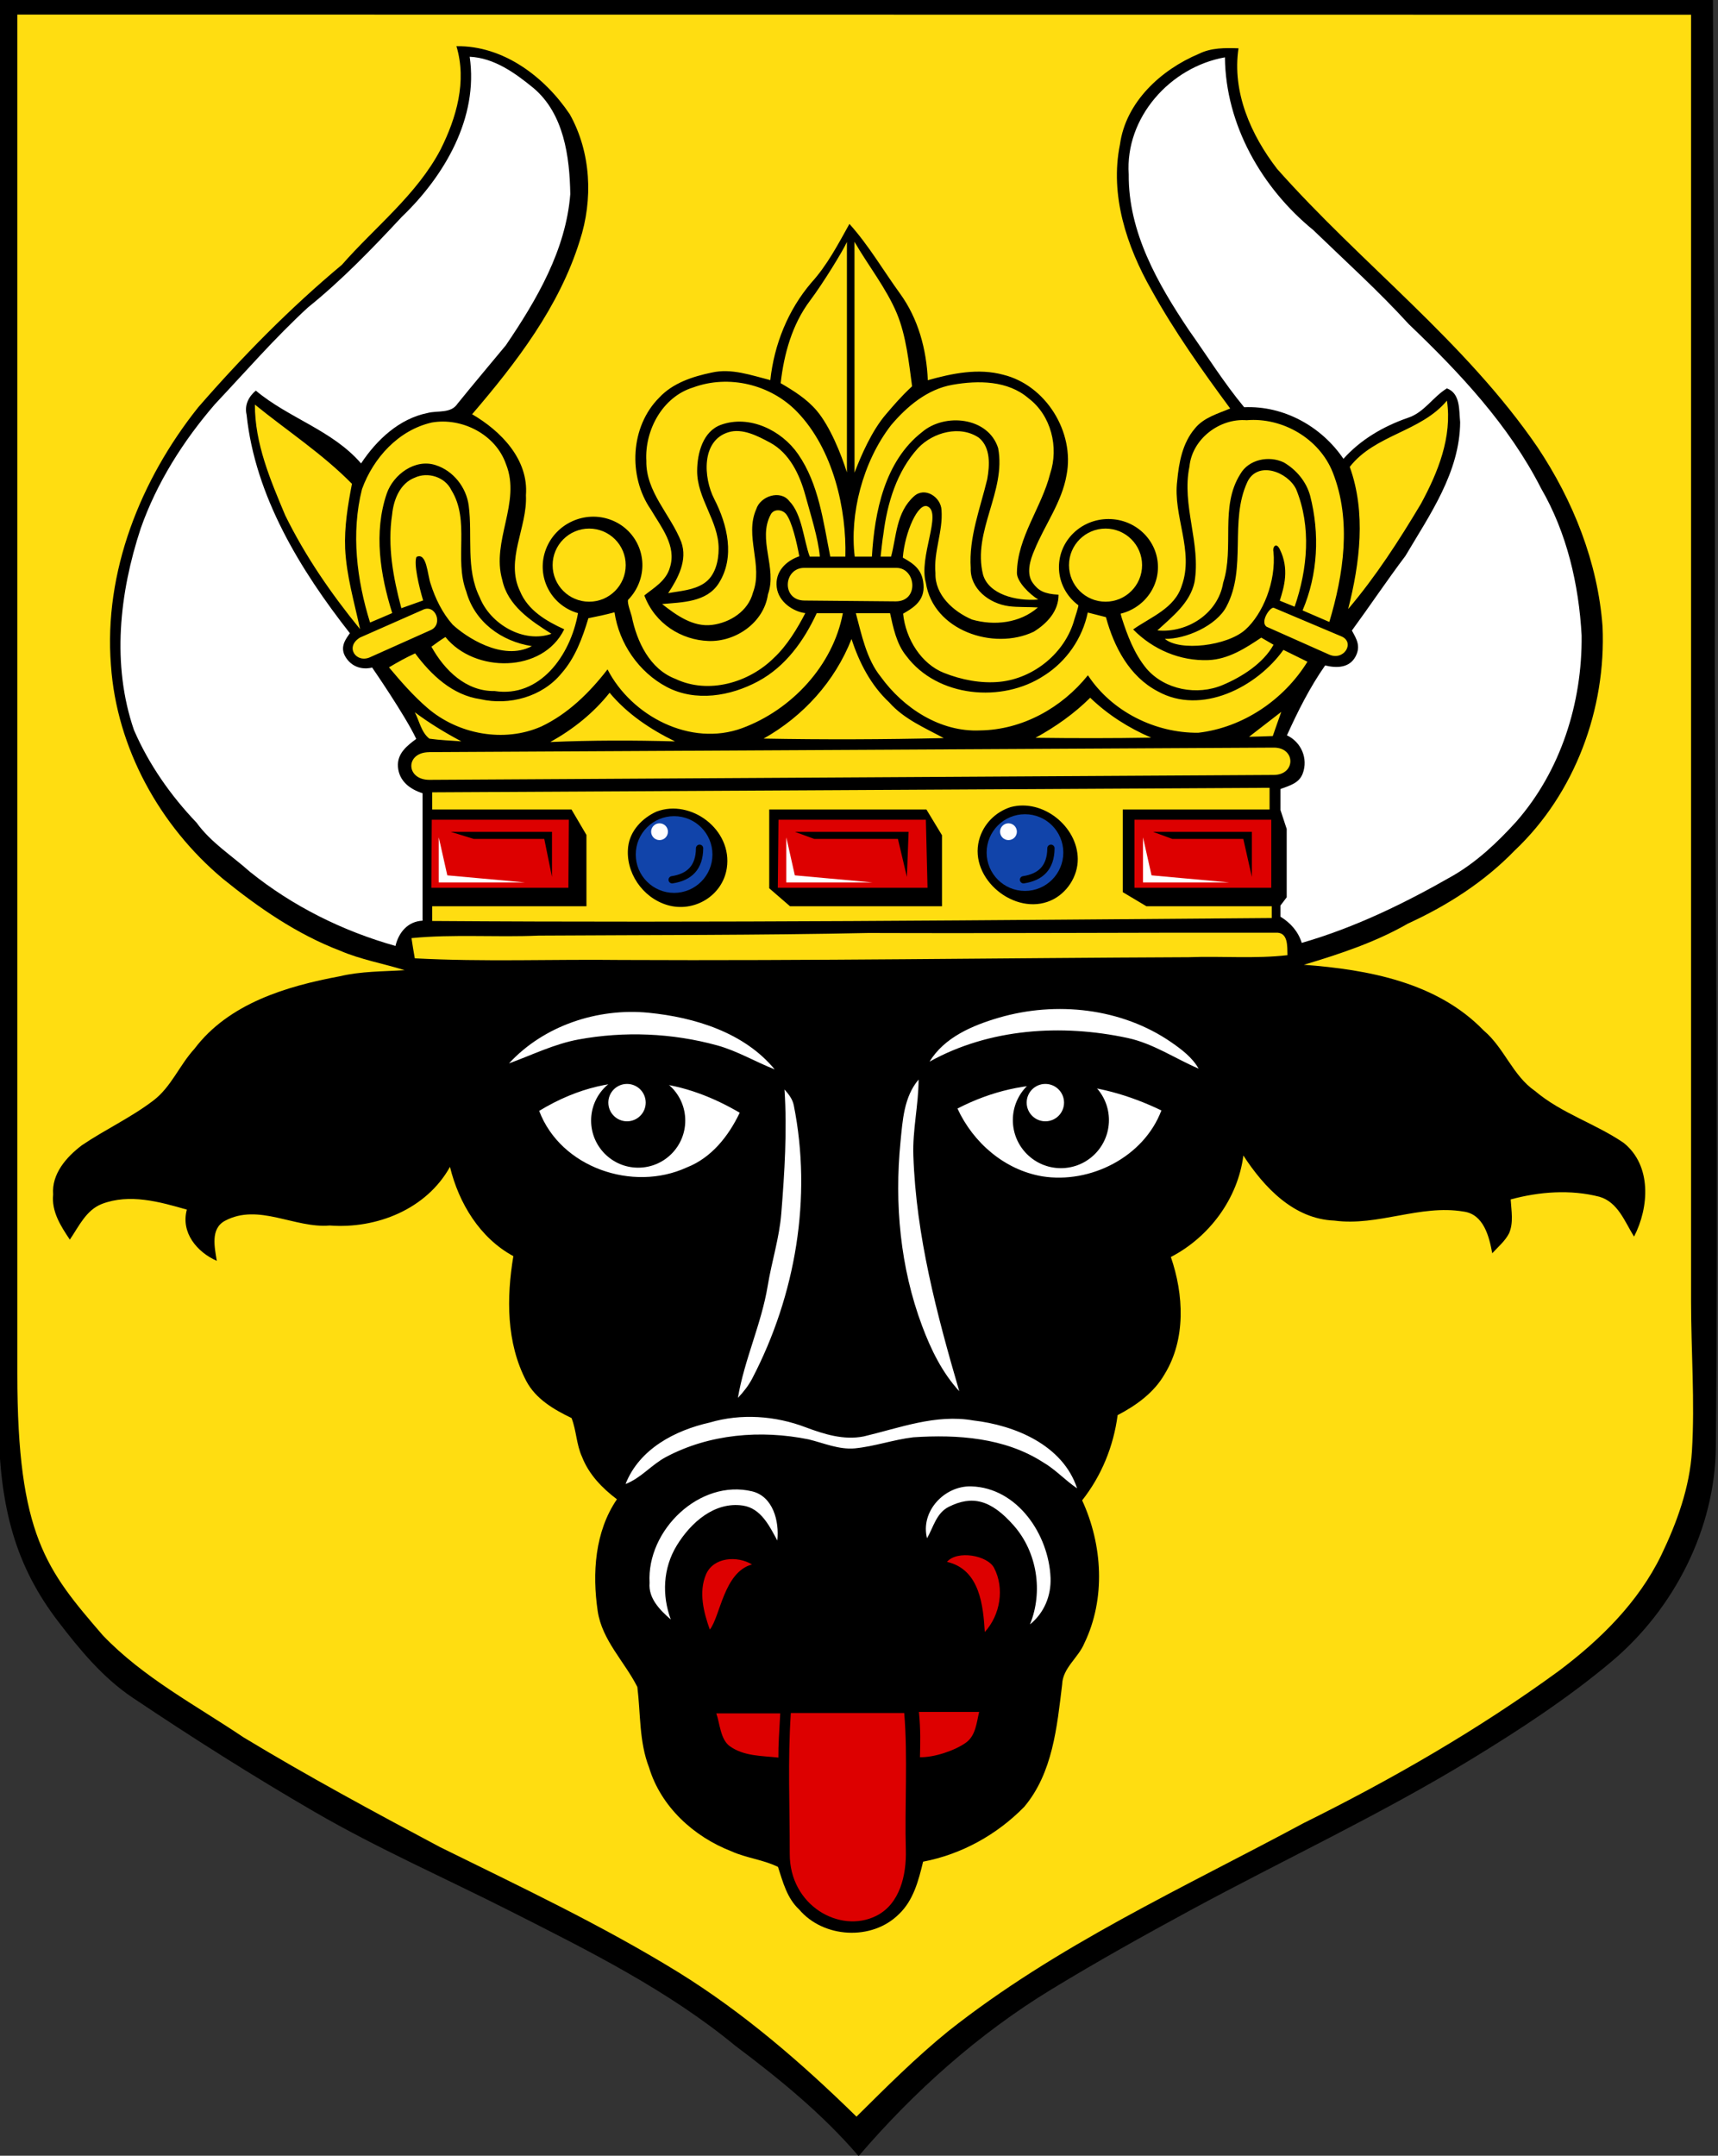 <?xml version="1.0"?>
<svg viewBox="0 0 354 444" xmlns="http://www.w3.org/2000/svg">
<rect x="0" y="0" width="354" height="444" fill="#333333" stroke="none"/>
<path d="m-.24 0h353.2c.12 45.67.52 91.33.37 137 .21 53.66.74 107.3.23 161-.16 16.85-8.58 33.36-21.46 44.19-8.99 7.55-18.83 13.99-28.85 20.1-18.74 11.43-38.65 20.7-57.94 31.14-9.66 5.23-19.25 10.58-28.65 16.3-15 9.13-28.26 20.97-39.69 34.29h-.1c-7.41-8.62-16.26-15.84-25.32-22.64-13.95-11.49-30.23-19.57-46.26-27.69-13.51-6.84-27.4-12.93-40.51-20.53-12.75-7.4-25.21-15.29-37.45-23.5-6.12-4.1-10.86-9.84-15.32-15.66-8.57-11.18-12.27-23.22-12.29-41.77z"/>
<path d="m3.57 3v280c0 33.24 6.04 40.39 17.6 53.8 8.32 8.71 19.11 14.37 29.01 21.03 13.21 7.99 26.8 15.32 40.44 22.58 16.6 8.19 33.4 16.1 49.18 25.82 13.42 8.31 25.42 18.69 36.68 29.72 6.12-6.06 12.21-12.16 18.91-17.6 22.3-17.66 48.33-29.47 73.23-42.86 18.28-9.06 36.04-19.28 52.54-31.31 8.55-6.41 16.43-14.15 21.15-23.87 3.23-6.72 5.86-13.95 6.32-21.42.63-10.27-.18-20.58-.18-30.86v-265z" fill="#fd1"/>
<path d="m119.1 126.3c-1.58 8.82-7.93 17.45-17.17 16.03-5.91.1-10.35-4.3-13.03-9.13.93-.71 1.89-1.38 2.88-2 6 7.46 20.08 7.46 24.48-1.59-3.68-1.67-7.48-3.9-9.1-7.82-3.12-6.47 1.54-13.13 1.21-19.79.57-7.39-5.16-13.23-11.09-16.68 9.14-10.66 17.96-22.15 22.18-35.73 2.78-8.5 2.35-18.18-2.06-26.06-5.18-7.71-13.7-14.17-23.35-14.01 2.18 7.23.01 14.74-3.26 21.26-4.92 9.36-13.47 15.92-20.33 23.75-10.7 8.93-20.5 18.88-29.64 29.39-11.86 14.87-19.47 33.89-17.96 53.11 1.18 17.05 10.07 33.08 23.08 43.98 7.35 5.96 15.27 11.42 24.16 14.81 4.27 1.84 8.87 2.62 13.28 4-4.47.29-8.98.21-13.37 1.26-11.01 2.05-22.92 5.61-29.96 14.96-3.08 3.35-4.77 7.84-8.45 10.63-4.62 3.53-9.95 5.97-14.75 9.23-3.15 2.39-6.24 5.87-5.9 10.12-.37 3.49 1.58 6.54 3.44 9.3 1.85-2.7 3.34-6.08 6.6-7.35 5.72-2.18 11.88-.45 17.51 1.17-1.28 4.71 2.07 8.74 6.17 10.55-.43-2.75-1.36-6.6 1.67-8.24 6.94-3.72 14.37 1.59 21.61.96 9.65.73 19.93-3.36 24.77-12.08 1.81 7.47 6.16 14.66 13.06 18.39-1.43 8.56-1.46 17.84 2.66 25.72 1.96 3.71 5.68 5.87 9.33 7.63 1.01 2.58.99 5.47 2.17 8.01 1.4 3.6 4.14 6.43 7.18 8.72-4.56 6.67-5.11 15.26-3.96 23.04.91 6.03 5.54 10.39 8.17 15.62.68 5.53.35 11.28 2.41 16.58 2.45 8.09 9.2 14.24 16.94 17.25 3.09 1.41 6.58 1.72 9.63 3.23 1.01 3.11 1.86 6.46 4.36 8.77 5.01 5.92 15 6.47 20.52.99 3.02-2.83 4.08-6.96 5.02-10.84 7.91-1.51 15.22-5.55 20.84-11.3 5.88-6.99 6.75-16.49 7.81-25.19.11-3.42 3.32-5.48 4.56-8.47 4.45-9.18 3.78-20.31-.44-29.46 4-5.08 6.47-11.14 7.31-17.55 3.83-2 7.5-4.62 9.69-8.45 4.41-7.2 3.95-16.39 1.28-24.12 7.9-4.1 13.8-12 14.94-20.9 4.26 6.55 10.39 13.08 18.74 13.4 9 1.21 17.69-3.37 26.63-1.86 4.14.54 5.29 5.15 5.91 8.59 1.21-1.32 2.64-2.5 3.47-4.11.96-2.22.46-4.66.33-6.98 5.92-1.6 12.31-2.08 18.29-.55 3.83 1.12 5.22 5.15 7.13 8.21 3.13-6.05 3.67-14.65-2.14-19.31-5.83-3.98-12.82-6.07-18.26-10.68-4.63-3.19-6.34-8.9-10.58-12.46-9.6-9.94-23.85-12.55-37.05-13.54 7.39-2.21 14.75-4.64 21.47-8.5 8.11-3.71 15.74-8.6 21.96-15.03 12.43-11.73 18.87-29.17 18.11-46.14-.98-13.25-6.07-25.94-13.4-36.93-14.89-21.73-36.27-37.73-53.64-57.3-5.41-7-9.33-15.85-7.97-24.86-2.76-.09-5.63-.13-8.17 1.14-7.81 3.28-15.07 9.93-16.26 18.68-2.12 10.39 1.38 20.97 6.49 29.95 4.75 8.56 10.42 16.56 16.23 24.42-2.57 1.07-5.48 1.87-7.29 4.13-2.54 2.98-3.28 6.98-3.63 10.76-.92 7.25 3.53 14.42.94 21.6-1.46 4.67-6.37 6.44-10.02 9.01 4.05 4.13 9.66 6.54 15.5 6.32 4.16-.16 7.74-2.52 10.9-4.63l2.53 1.47c-2.14 3.87-6.6 6.66-10.48 8.29-5.25 2.22-11.92 1.01-15.69-3.37-2.52-3.04-3.95-6.82-5.14-10.55l-.27-1.02-8.61-1.63c.02.46-.69 2.53-.84 3.03-1.87 6.91-8.38 12.18-15.39 12.88-3.88.38-7.85-.4-11.47-1.83-4.64-1.82-7.91-6.93-8.44-12.2 1.57-.93 4.23-2.3 4.22-5.42-.02-3.48-1.87-4.8-4.28-6.13.4-5.18 3.15-11.47 5.12-10.54 2.99 1.42-1.89 10.43-.37 15.72 1.49 9.81 13.93 14.03 22.23 10.08 2.71-1.67 5.14-4.24 5.11-7.62-2.95-.16-4.15-.83-5.3-2.41-1.39-1.9-.6-4.68.34-6.8 2.11-5.18 5.64-9.82 6.61-15.43 1.72-8.83-4.24-18.49-13.02-20.66-5.17-1.41-10.54-.29-15.57 1.12-.26-6.33-1.97-12.68-5.73-17.85-3.47-4.78-6.46-9.95-10.42-14.34-2.34 4.2-4.58 8.5-7.84 12.09-4.82 5.64-7.67 12.73-8.46 20.08-3.93-.99-8-2.49-12.1-1.55-3.92.82-7.99 2.14-10.79 5.15-5.97 5.96-6.46 16.19-1.74 23.04 2.11 3.59 5.37 7.5 3.94 11.95-.78 2.8-3.4 4.24-5.27 5.76 2.21 5.88 7.68 9.17 13.18 9.38 5.66.22 11.46-3.79 12.29-9.6 1.96-5.47-2.23-11.31.6-16.5.61-1.12 2.36-1.08 3.2.04 1.16 1.56 2.15 5.8 2.66 8.61-2.73.96-5.04 3.14-4.65 6.38.37 3.07 3.46 5.04 5.89 5.33-1.6 3.1-3.77 6.72-6.48 9.23-5.15 5.11-13.49 7.54-20.27 4.32-5.3-2.01-7.97-7.68-9.02-12.9-.24-.9-.91-2.58-.77-3.42z"/>
<path d="m111 192.7c22.66-.14 45.31-.06 67.97-.54 27.97.1 55.94-.11 83.91-.06 2.6-.14 2.35 2.84 2.41 4.63-6.75.78-13.55.16-20.32.42-39 .16-77.99.76-117 .57-14.16-.17-28.35.42-42.5-.34-.25-1.39-.48-2.77-.68-4.16 8.71-.85 17.47-.13 26.2-.52zm150.6-30.44v4.47h-30.25v17.02l4.88 2.91h25.82v2.42c-57.64.44-115.3 1.02-173 .61v-3.03h31.79v-14.69l-3.08-5.24h-28.71v-3.54m119.2 3.04c-3.15 1.01-5.67 3.54-6.52 6.82-2.07 7.97 7.39 15.68 14.78 12.43 3.34-1.47 5.59-4.99 5.57-8.56-.05-6.7-7.2-12.46-13.83-10.69m-72.97.93c-2.93 1.32-5.47 3.94-5.85 7.27-.59 5.21 2.92 10.45 8.08 11.98 5.43 1.61 11.37-1.85 12.25-7.6 1.21-7.91-7.38-14.33-14.48-11.65m23.22-.43v16.22l4.29 3.71h31.31v-14.63l-3.21-5.3zm-70.03-11.82l174-.93c4.54-.02 4.57 5.6 0 5.63l-174 1.01c-4.89 0-5.02-5.7 0-5.7zm168.9-3.16c2.2-1.73 4.44-3.4 6.64-5.13-.58 1.66-1.18 3.31-1.75 4.98-1.63.06-3.26.12-4.89.15zm-171.9-5.05c3.03 2.26 6.25 4.22 9.59 5.99-2.2-.16-4.4-.24-6.58-.55-1.67-1.27-2.06-3.64-3.01-5.44zm127.9 5.26c4.1-2.25 7.95-4.95 11.27-8.25 3.64 3.51 7.92 6.22 12.56 8.22-7.94.14-15.89.13-23.83.03zm-99.98.87c4.68-2.61 8.88-5.94 12.22-10.15 3.64 4.37 8.4 7.54 13.48 10.02-8.56-.24-17.14-.24-25.7.13zm43.96-.71c8.16-4.59 14.67-11.77 18.11-20.51 1.58 4.87 3.99 9.54 7.78 13.07 3.02 3.42 7.29 5.21 11.22 7.34-12.36.29-24.75.33-37.11.1zm105.1-26.94l13.95 5.89c2.86 1.21.56 5.12-2.53 3.75l-12.87-5.73c-1.42-.96.65-4.08 1.45-3.91zm-38.31.98c1.25.32 2.49.64 3.74.95 1.66 6.12 4.83 12.21 10.66 15.27 9 5.01 20.41-.83 25.91-8.53l4.95 2.44c-4.86 7.86-13.27 13.56-22.49 14.63-8.89.08-17.82-4.36-22.74-11.84-5.38 6.71-13.53 11.25-22.23 11.36-8.19.38-15.79-4.59-20.46-11.05-2.94-3.63-3.95-8.7-5.13-13.09h7.05c.63 2.83 1.29 6.3 3.35 8.8 6.39 8.55 19.78 9.75 28.41 4.03 4.59-2.9 7.88-7.67 8.98-12.98zm-102.9 1.17c1.8-.35 3.6-.74 5.38-1.22.95 6.44 5.02 12.34 10.75 15.37 5.91 3.12 13.11 1.94 18.87-1.17 5.65-3.05 9.41-8.34 12.04-14h5.39c-2.02 10.75-10.57 19.91-20.75 23.66-10.62 3.91-22.8-2.49-27.74-12.1-3.69 4.77-8.13 9.15-13.64 11.76-7.7 3.4-17.16 1.62-23.47-3.82-2.92-2.51-5.45-5.42-7.92-8.36 1.75-1.04 3.53-2.04 5.39-2.88 3.31 4.46 7.7 8.61 13.42 9.43 5.97 1.38 12.79-.49 16.72-5.3 2.85-3.22 4.34-7.32 5.56-11.37zm-47.03 3.97l12.85-5.67c2.65-1.36 4.3 2.93 1.75 4.12l-12.41 5.55c-2.96 1.48-5.46-2.06-2.2-4zm110.5-14.34c4.03 0 4.75 6.9-.14 6.9l-18.78-.17c-4.85 0-4.39-6.83.03-6.73zm-99.22-18.59c2.67-1.24 6.22-.13 7.51 2.57 3.93 6.33.52 14.16 3.08 20.9 1.74 6.28 7.25 10.27 13.52 11.24-6.09 3.25-13.82-2.07-16.33-4.43-2.13-2.4-3.56-5.35-4.53-8.38-.7-1.99-.78-6.55-2.92-5.57-.6 1.32.49 6.06 1.37 8.97-1.5.53-2.99 1.07-4.49 1.6-1.67-6.26-2.9-12.81-1.9-19.3.29-3.03 1.62-6.44 4.69-7.6zm171.5.96c2.1-4.51 8.32-2.18 10.08 1.42 3.17 7.72 2.36 16.49-.31 24.21l-3.06-1.24c.91-2.85 2-6.56 0-10.6-.78-1.58-1.54-.37-1.3.5.59 6.13-2.2 12.87-5.81 16.09-3.76 3.35-13.52 4.49-16.57 1.87 4.23.09 10.64-2.68 12.71-6.68 4.2-7.96.57-17.5 4.26-25.56zm-75.54 15.31s.41-3.86.57-4.61c.8-6.39 2.75-12.93 7.18-17.77 3.09-3.24 8.63-4.75 12.52-2.09 2.45 2.03 2.21 5.71 1.7 8.54-1.45 6.02-3.81 11.98-3.4 18.29-.15 4.22 3.76 7.3 7.84 7.85 1.88.25 4.01.13 6.01.26-3.71 3.24-9 3.82-13.6 2.49-3.83-1.65-7.66-5.06-7.52-9.57-.41-4.39 1.59-8.6 1.25-12.97-.11-2.68-3.42-4.87-5.65-2.86-3.72 3.33-3.62 8.3-4.74 12.44m-16.76 0c-1.26-3.39-1.56-8.71-4.2-11.42-1.86-2.42-5.98-1.03-6.82 1.64-2.46 5.53 1.46 11.58-.68 17.19-.99 3.84-4.74 6.2-8.44 6.66-3.91.48-7.34-1.99-10.28-4.3 4.11-.37 9.19-.35 11.68-4.29 3.39-5.34 1.79-12.05-.93-17.33-2.27-4.41-2.7-12.06 2.93-13.77 2.87-.87 5.99.76 8.56 2.14 4 2.16 6.09 6.55 7.25 10.77 1.1 4.06 2.67 8.87 3.01 12.71m76.16-18.55c.55-5.68 6.2-9.98 11.79-9.54 7.36-.62 14.97 3.76 17.74 10.75 3.94 9.96 2.19 21.13-.71 30.8l-5.51-2.38c3.17-7.41 3.56-15.84 1.56-23.62-.79-2.9-2.85-5.36-5.43-6.86-3.05-1.46-7.24-.64-8.97 2.42-4.25 6.74-1.17 15.07-3.52 22.36-1.03 6.31-7.37 10.42-13.56 9.82 3.06-2.83 6.72-5.63 7.65-9.93 1.37-8-2.7-15.82-1.04-23.82zm-170.5 4.65c2.34-6.44 7.53-12.16 14.39-13.72 6.23-1.08 13.17 2.47 15.28 8.58 3.18 7.87-3.08 15.85-.77 23.83 1.12 5.3 5.85 8.41 10.14 11.11-5.72 2.03-12.59-1.97-14.79-7.52-2.92-5.89-1.44-12.61-2.26-18.88-.49-3.76-3.17-7.18-6.81-8.34-4.23-1.38-8.71 1.91-10.08 5.86-2.73 8.01-1.35 16.72 1.13 24.61-1.51.68-3.05 1.29-4.57 1.95-2.75-8.83-3.94-18.42-1.66-27.48zm-22.07-17.41c6.67 5.42 13.96 10.16 20 16.32-.84 4.39-1.59 8.85-1.4 13.34.27 5.64 1.9 11.09 3.07 16.59-5.92-7.25-11.3-15.04-15.43-23.46-3.05-7.27-6.26-14.76-6.24-22.79zm225.6 12.83c5.22-6.69 14.65-7.18 20.03-13.65 1.1 7.53-1.85 14.79-5.37 21.27-4.5 7.54-9.3 14.97-14.99 21.67 2.41-9.48 3.73-19.87.33-29.29zm-102 18.48c-1.07-8.64 1.59-19.44 7.49-27.07 3.29-3.89 7.5-7.43 12.67-8.32 5.28-.93 11.39-.9 15.66 2.79 4.65 3.51 6.27 10.08 4.45 15.51-1.76 7-6.78 13.09-6.85 20.44-.02 1.87 2.71 4.47 4.39 5.49-4.7.39-10.23-1.14-11.37-5.12-2.24-8.92 4.81-17.16 3.11-26.07-2.04-6.41-10.98-7.29-15.66-3.31-7.71 6-9.8 16.42-10.35 25.66m-8.58 0c-1.44-7.19-2.35-14.94-6.64-21.12-3.44-4.96-10.07-8.12-15.87-6.03-3.72 1.34-4.9 5.82-4.92 9.48-.04 5.71 4.42 10.3 4.43 16 0 2.6-.7 5.65-3.01 7.17-2.17 1.44-4.89 1.56-7.39 2.03 2.03-3.07 4.05-6.8 2.69-10.56-2.19-5.62-7.3-10.27-7.19-16.67-.36-6.34 3.34-13.2 9.62-15.13 7.39-2.72 15.97-.62 21.4 4.96 7.58 7.8 10.25 20.29 9.99 29.87m1.88-64.84c2.76 4.8 6.58 9.6 8.73 14.75 1.95 4.67 2.5 10.34 3.14 15.01-2.43 2.28-3.66 3.76-5.36 5.74-2.97 3.44-5.17 8.59-6.5 12.05zm-9.16 12.12c2.68-3.56 6.81-10.3 7.6-12.08v47.46c-1.19-3.79-3.48-9.46-6.19-12.68-2.05-2.44-4.76-4.12-7.46-5.7.68-6.01 2.36-12.1 6.05-17z" fill="#fd1"/>
<path d="m147.6 352.9h13.17c-.2 3.67-.41 6.71-.38 9.1-3.39-.38-7.11-.25-10.03-2.36-1.92-1.39-2.04-4.72-2.76-6.74zm38.72-.08c.75 8.78.08 19.41.33 28.2.15 5.09-1.19 11.16-6.14 13.6-7.45 3.68-17.8-2.11-17.78-12.79.01-10.17-.43-18.87.22-29.01 7.79-.02 15.58.03 23.37 0zm15.44-.23c-.55 2.23-.69 4.9-2.76 6.36-2.32 1.64-6.58 3.05-9.44 2.97.06-2.81.16-5.55-.21-9.33m-43.88-28.3c1.54-3.62 6.49-3.89 9.48-2.07-5.82 1.6-6.51 10.67-8.69 13.42-1.25-3.5-2.34-7.69-.79-11.35zm59.37-1.35c2.17 4.19 1.29 9.67-1.92 13.2-.33-5.19-.92-12.88-7.79-14.45 2.1-2.45 8.35-1.36 9.71 1.25zm57.11-154.1v14.01h-28.19v-14.01zm-5.76 3.95l1.76 7.83v-9.29h-20.37l3.98 1.46zm-65.41-3.95l.34 14.01h-30.85l.14-14.01zm-26.99 2.49l3.98 1.46h17.25l1.85 7.83.35-9.29zm-46.58-2.49l-.09 14.01h-28.24l.09-14.01zm-24.34 2.49l4.75 1.46h14.53l1.59 7.83v-9.29z" fill="#d00"/>
<path d="m111.1 228.8c16.44-9.98 30.91-5.71 41.32.38-2.29 4.81-5.83 9.3-10.93 11.28-11.08 5.09-25.97.04-30.39-11.66zm-18.93-48.51l-1.76-7.83v9.29h17.79zm71.61 0l-1.76-7.83v9.29h17.79zm73.5 0l-1.76-7.83v9.29h17.79zm-140.5-168.6c5.06.24 9.35 3.34 13.13 6.43 6.28 5.28 7.47 14.13 7.6 21.85-.9 11.53-6.93 21.8-13.28 31.15-3.32 4.01-6.68 7.98-9.95 12.02-1.36 2.08-4.07 1.38-6.13 1.91-5.89 1.18-10.52 5.53-13.75 10.4-5.91-6.85-14.91-9.31-21.69-15-1.48 1.25-2.36 2.98-1.9 4.95 1.76 16.79 11.06 31.99 21.28 45.02-.74 1.1-2.27 2.85-.78 5.07 1.65 2.47 4.25 2.3 5.37 2 0 0 6.83 9.88 9.09 14.7-1.88 1.39-3.97 2.99-3.77 5.75.22 2.98 2.55 4.65 5.07 5.44v26.25c-3.03.14-4.92 2.41-5.58 5.2-10.87-3.06-21.18-8.18-29.99-15.27-3.72-3.32-8.04-6.02-11-10.12-5.33-5.58-9.83-12-12.9-19.09-4.62-13.47-2.99-28.2 1.39-41.5 3.32-9.45 8.78-18.05 15.31-25.61 6.31-6.7 12.36-13.67 19.15-19.91 6.99-5.63 13.23-12.1 19.33-18.65 8.79-8.41 15.85-20.43 14-32.99zm135.8 24.23c-.78-11.7 8.54-22.11 19.82-24.11.14 13.9 7.59 26.92 18.21 35.58 6.62 6.4 13.47 12.57 19.68 19.38 10.48 10.01 20.62 20.78 27.25 33.81 5.33 9.18 7.78 19.78 8.36 30.31.14 13.86-4.3 27.93-13.53 38.41-3.81 4.19-8 8.15-12.92 11.02-9.89 5.67-20.23 10.72-31.22 13.88-.73-2.34-2.31-4.13-4.38-5.39v-2.31l1.28-1.69v-14.07l-1.28-3.89v-4.34c2.01-.75 3.85-1.22 4.59-3.22 1.13-3.03-.29-6.43-3.26-7.84 2.26-4.99 4.72-9.9 7.87-14.39 2.37.57 5.04.55 6.3-1.91 1.07-2.1.17-3.54-.79-5.28 3.72-5.09 7.23-10.33 11.03-15.37 5.04-8.51 11.2-17.24 11.28-27.54-.25-2.45.09-5.92-2.73-6.97-2.88 1.76-4.69 4.98-8.02 6.06-5.03 1.74-9.72 4.46-13.3 8.45-4.54-6.69-12.3-10.98-20.46-10.63-4.17-5.03-7.62-10.56-11.39-15.88-6.42-9.57-12.5-20.18-12.39-32.07zm-127.7 183.1c7.17-7.77 18.26-11.46 28.76-10.43 9.52.94 19.74 4.08 25.99 11.67-4-1.58-7.71-3.81-11.89-4.96-9.26-2.54-19.12-2.94-28.56-1.2-4.99.92-9.56 3.2-14.3 4.92zm100.9-9.4c11.85-3.47 25.37-2.01 35.61 5.08 2.13 1.48 4.28 3.1 5.59 5.4-4.88-2.09-9.36-5.18-14.62-6.31-13.62-2.93-28.48-1.98-40.82 4.87 3.05-5.01 8.83-7.45 14.24-9.04zm-20.23 25.57c.44-4.43.7-9.27 3.73-12.84-.01 5.23-1.26 10.35-1.08 15.62.55 16.58 4.84 32.75 9.46 48.57-3.53-3.84-5.84-8.59-7.65-13.43-4.52-12.05-5.72-25.18-4.46-37.92zm11.74-6.87c14.23-7.35 28.66-6.05 42.02.39-3.62 9.59-14.64 15.16-24.56 13.57-7.75-1.32-14.21-6.91-17.46-13.96zm-35.64-3.93c.83.95 1.65 1.95 1.91 3.25 3.81 19.04.38 39.12-8.55 56.26-.77 1.48-1.81 2.8-2.96 4.01 1.32-7.87 4.84-15.2 6.14-23.08.82-5 2.4-9.87 2.8-14.92.68-8.5 1.21-17 .66-25.52zm-15.44 68.61c6.49-1.92 13.55-1.42 19.85.99 3.78 1.41 7.83 2.68 11.91 1.86 7.38-1.74 14.85-4.65 22.56-3.29 8.63.99 18.47 5.07 21.41 13.98-2.45-1.63-4.43-3.87-6.99-5.35-7.88-5.09-17.65-5.77-26.76-5.16-4.07.48-7.97 1.88-12.05 2.28-3.3.29-6.39-1.09-9.52-1.85-9.85-2-20.46-1.12-29.41 3.64-2.96 1.57-5.13 4.34-8.31 5.55 2.83-7.2 10.15-11.04 17.31-12.65zm44.81 23.83c-1.41-5.52 3.56-10.85 9.11-10.69 9.53.28 15.99 9.96 16.34 18.83.15 3.75-1.37 7.29-4.24 9.6 2.74-6.72 1.49-14.86-3.32-20.34s-8.68-6.23-13.39-3.89c-2.6 1.29-3.19 4.23-4.5 6.49zm-57.17 9.17c-.62-10.86 10.35-21.41 21.11-18.84 4.31 1.03 5.64 6.12 5.21 10.13-1.62-2.97-3.36-6.65-7.12-7.2-5.82-.85-10.71 3.5-13.6 8.23-2.86 4.68-3.07 10.26-1.23 15.24-2.22-1.93-4.65-4.35-4.37-7.56z" fill="#fff"/>
<circle cx="138.9" cy="176" fill="#14a" r="7.9"/>
<circle cx="211.2" cy="175.6" fill="#14a" r="7.9"/>
<circle cx="218.6" cy="230.7" r="9.9"/>
<ellipse cx="228.4" cy="116.8" rx="10.2" ry="9.9"/>
<circle cx="-67.44" cy="156.1" r="10.2" transform="matrix(.363 -.932 .939 .344 0 0)"/>
<circle cx="227.8" cy="116.4" fill="#fd1" r="7.53"/>
<circle cx="121.4" cy="116.4" fill="#fd1" r="7.53"/>
<path d="m210.9 181.2c3.52-.54 5.62-2.48 5.65-6.49" fill="none" stroke="#000" stroke-linecap="round" stroke-width="1.5"/>
<path d="m138.5 181.2c3.52-.54 5.62-2.48 5.65-6.49" fill="none" stroke="#000" stroke-linecap="round" stroke-width="1.5"/>
<circle cx="131.5" cy="230.8" r="9.7"/>
<g fill="#fff">
<circle cx="215.4" cy="227.1" r="3.85"/>
<circle cx="207.8" cy="171.3" r="1.73"/>
<circle cx="135.9" cy="171.3" r="1.73"/>
<circle cx="129.2" cy="227.1" r="3.85"/>
</g>
</svg>
